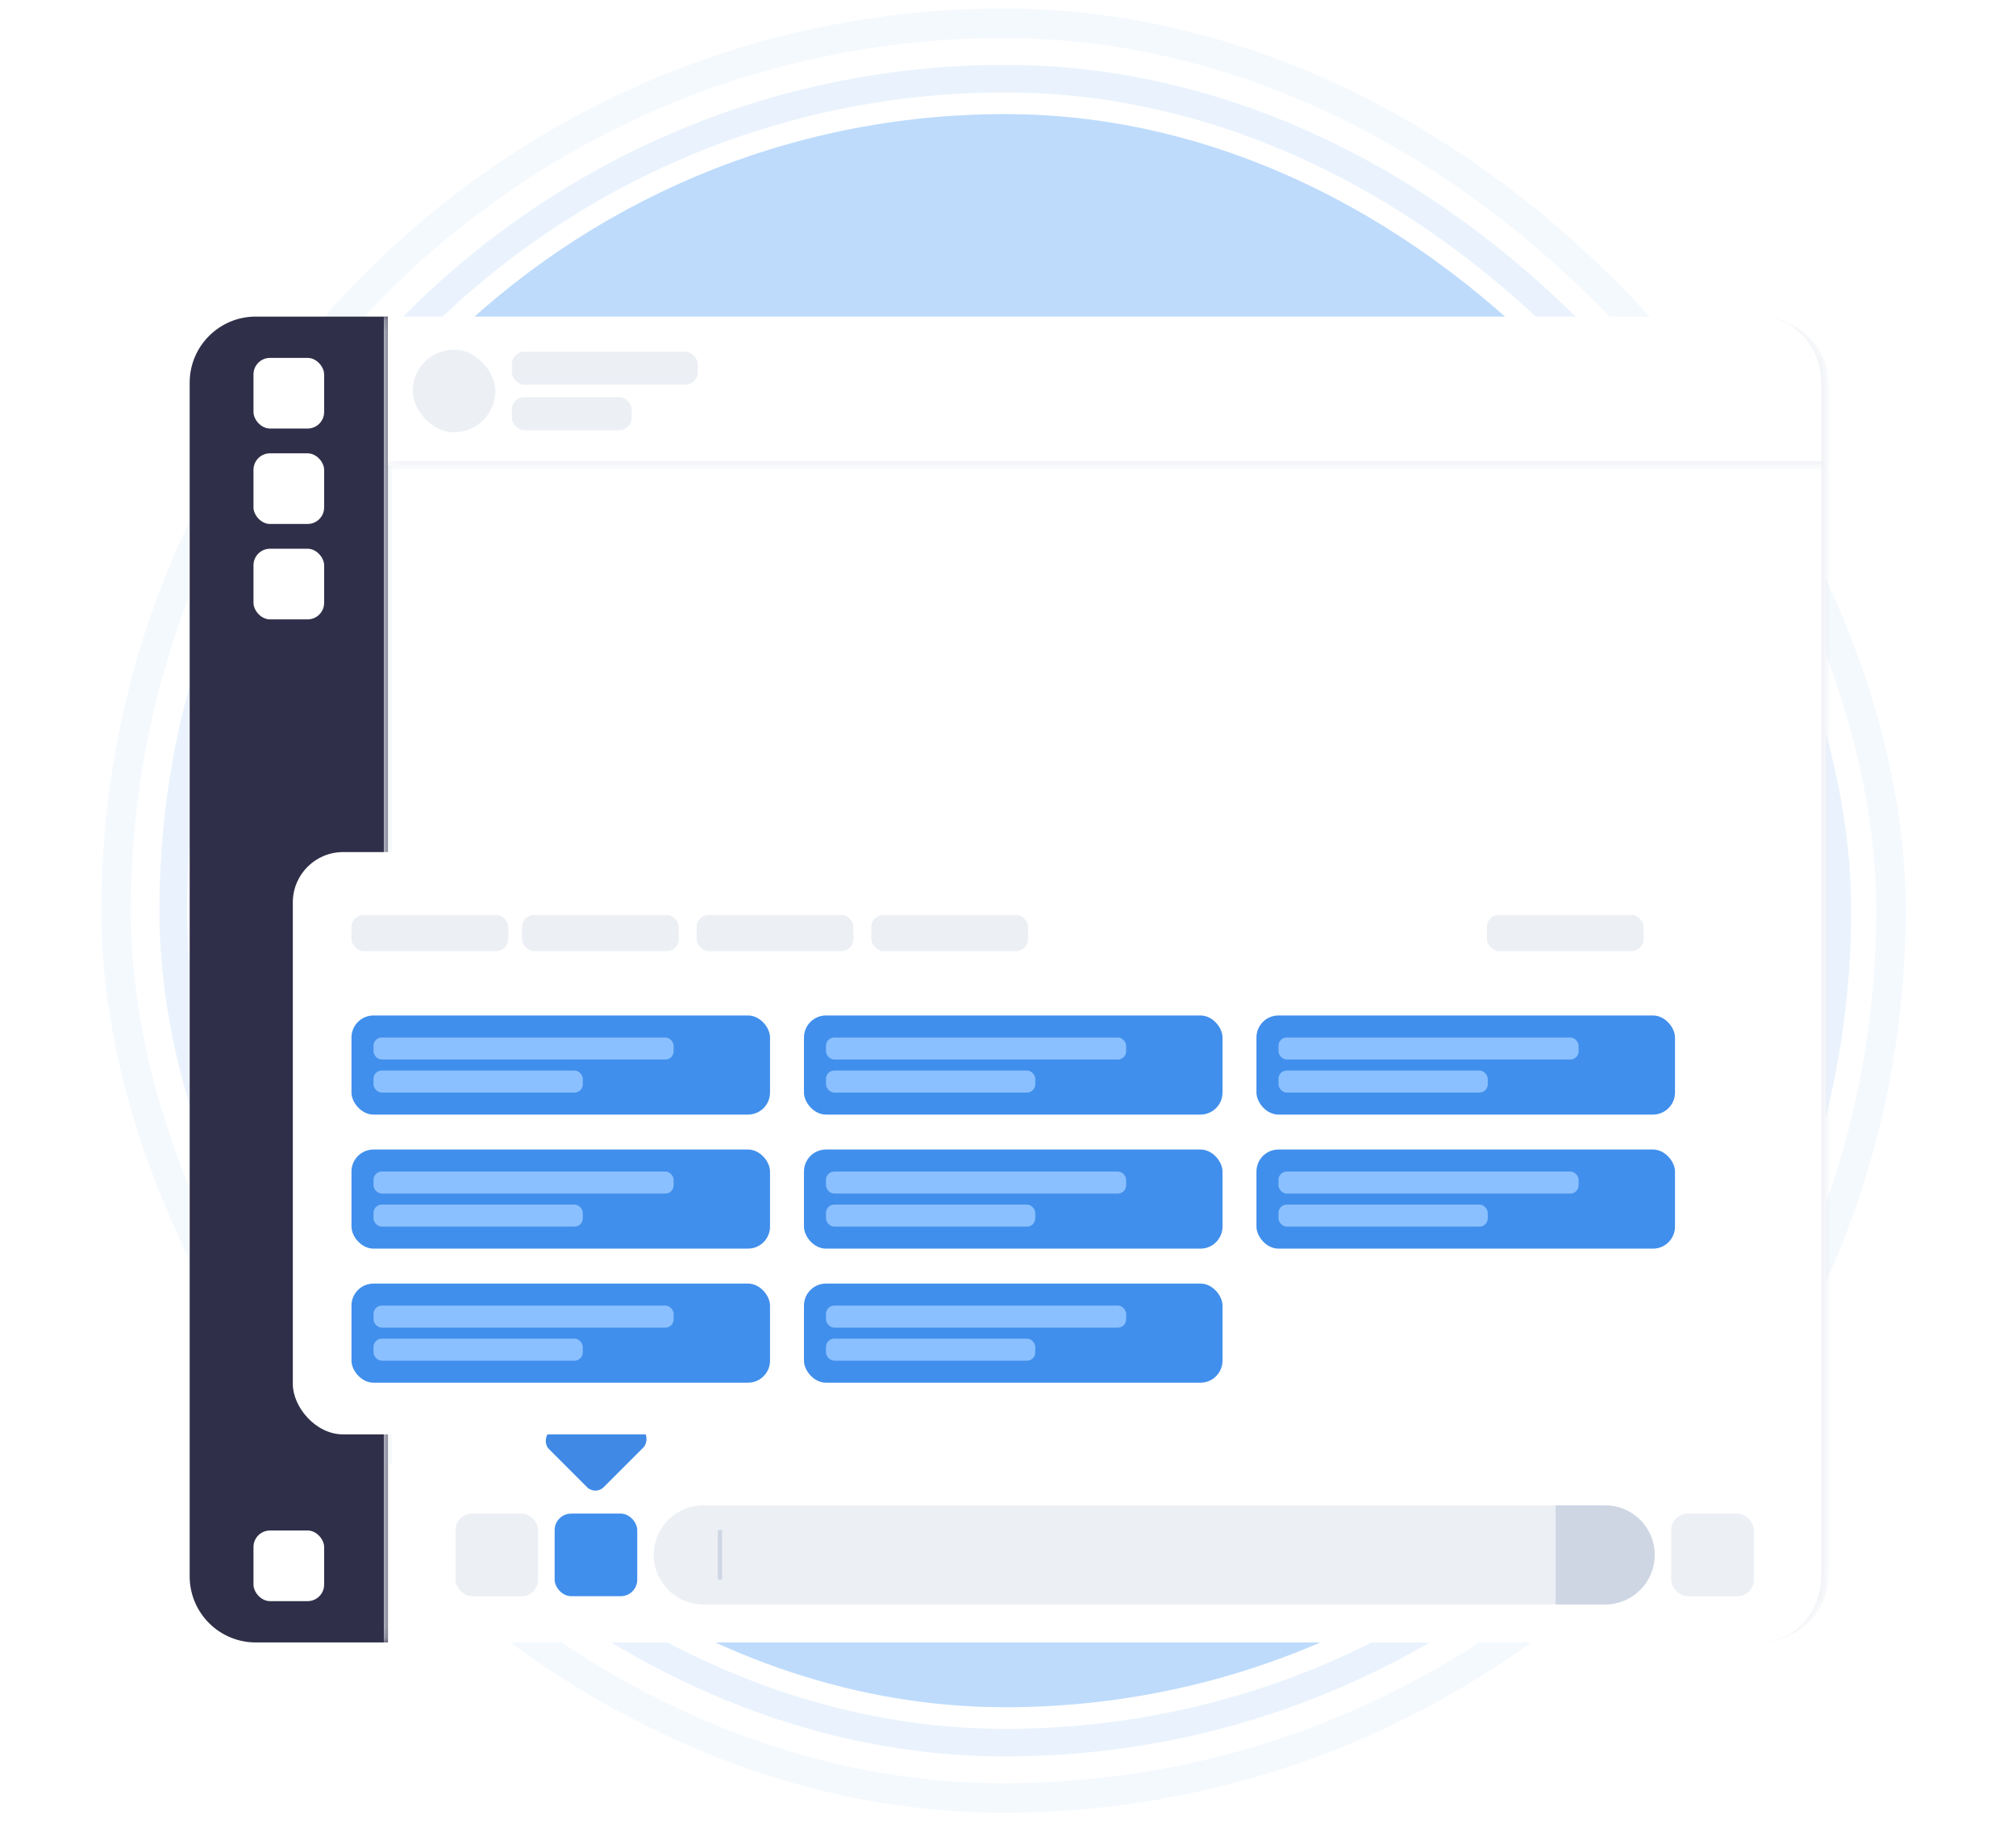 <svg width="179" height="163" viewBox="0 0 179 163" fill="none" xmlns="http://www.w3.org/2000/svg">
<rect x="18.525" y="10.13" width="141.468" height="141.468" rx="70.734" fill="#BEDBFC"/>
<rect x="15.379" y="6.985" width="147.759" height="147.759" rx="73.88" stroke="#B8D5F7" stroke-opacity="0.3" stroke-width="2.452"/>
<rect x="10.308" y="2.07" width="157.589" height="157.589" rx="78.795" stroke="#B8D5F7" stroke-opacity="0.15" stroke-width="2.616"/>
<g filter="url(#filter0_d_154_2124)">
<rect x="16.841" y="21.147" width="145.24" height="117.733" rx="5.868" fill="white" shape-rendering="crispEdges"/>
<mask id="path-8-inside-1_154_2124" fill="white">
<path d="M16.841 27.015C16.841 23.774 19.468 21.147 22.709 21.147H34.446V138.88H22.709C19.468 138.88 16.841 136.252 16.841 133.011V27.015Z"/>
</mask>
<path d="M16.841 27.015C16.841 23.774 19.468 21.147 22.709 21.147H34.446V138.88H22.709C19.468 138.88 16.841 136.252 16.841 133.011V27.015Z" fill="#302F49"/>
<path d="M16.841 21.147H34.446H16.841ZM34.446 138.88H16.841H34.446ZM16.841 138.88V21.147V138.88ZM34.812 21.147V138.88H34.079V21.147H34.812Z" fill="#ECEFF4" mask="url(#path-8-inside-1_154_2124)"/>
<rect x="22.507" y="24.814" width="6.273" height="6.273" rx="1.467" fill="white"/>
<rect x="22.507" y="33.288" width="6.273" height="6.273" rx="1.467" fill="white"/>
<rect x="22.507" y="41.761" width="6.273" height="6.273" rx="1.467" fill="white"/>
<rect x="22.507" y="128.939" width="6.273" height="6.273" rx="1.467" fill="white"/>
<g clip-path="url(#clip0_154_2124)">
<mask id="path-14-inside-2_154_2124" fill="white">
<path d="M34.446 21.147H156.212C159.453 21.147 162.081 23.774 162.081 27.015V133.011C162.081 136.252 159.453 138.88 156.212 138.88H34.446V21.147Z"/>
</mask>
<mask id="path-16-inside-3_154_2124" fill="white">
<path d="M34.446 21.147H162.081V34.351H34.446V21.147Z"/>
</mask>
<path d="M34.446 21.147H162.081V34.351H34.446V21.147Z" fill="white"/>
<path d="M162.081 33.984H34.446V34.717H162.081V33.984Z" fill="#ECEFF4" mask="url(#path-16-inside-3_154_2124)"/>
<rect x="36.646" y="24.081" width="7.335" height="7.335" rx="3.668" fill="#ECEFF4"/>
<rect x="45.449" y="24.264" width="16.505" height="2.934" rx="1.1" fill="#ECEFF4"/>
<rect x="45.449" y="28.299" width="10.636" height="2.934" rx="1.1" fill="#ECEFF4"/>
<rect x="153.278" y="25.548" width="4.401" height="4.401" rx="1.1" fill="white"/>
<rect width="127.802" height="16.138" transform="translate(34.576 123.038)" fill="white"/>
<rect x="40.444" y="127.439" width="7.335" height="7.335" rx="1.467" fill="#ECEFF4"/>
<rect x="49.247" y="127.439" width="7.335" height="7.335" rx="1.467" fill="#418FEC"/>
<path d="M58.049 131.107C58.049 128.676 60.02 126.706 62.451 126.706H138.121V135.508H62.451C60.02 135.508 58.049 133.538 58.049 131.107Z" fill="#ECEFF4"/>
<path d="M63.918 128.906V133.307" stroke="#CED6E4" stroke-width="0.367"/>
<path d="M138.121 126.706H142.523C144.953 126.706 146.924 128.676 146.924 131.107C146.924 133.538 144.953 135.508 142.523 135.508H138.121V126.706Z" fill="#CED6E4"/>
<rect x="148.391" y="127.439" width="7.335" height="7.335" rx="1.467" fill="#ECEFF4"/>
<rect x="53" y="115.967" width="6.879" height="7.071" rx="1.042" transform="rotate(45 53 115.967)" fill="#408AE6"/>
</g>
<path d="M34.446 21.147H162.081H34.446ZM162.081 138.88H34.446H162.081ZM34.446 138.88V21.147V138.88ZM156.212 21.147C159.656 21.147 162.448 23.939 162.448 27.382V132.644C162.448 136.088 159.656 138.88 156.212 138.88C159.251 138.88 161.714 136.252 161.714 133.011V27.015C161.714 23.774 159.251 21.147 156.212 21.147Z" fill="#ECEFF4" mask="url(#path-14-inside-2_154_2124)"/>
</g>
<g filter="url(#filter1_d_154_2124)">
<rect x="26" y="68.967" width="129.084" height="51.708" rx="4.464" fill="white"/>
<rect x="71.384" y="83.476" width="37.162" height="8.801" rx="1.956" fill="#418FEC"/>
<rect x="73.34" y="85.432" width="26.649" height="1.956" rx="0.733" fill="#8AC0FF"/>
<rect x="73.34" y="88.365" width="18.581" height="1.956" rx="0.733" fill="#8AC0FF"/>
<rect x="71.384" y="95.379" width="37.162" height="8.801" rx="1.956" fill="#418FEC"/>
<rect x="73.34" y="97.335" width="26.649" height="1.956" rx="0.733" fill="#8AC0FF"/>
<rect x="73.34" y="100.269" width="18.581" height="1.956" rx="0.733" fill="#8AC0FF"/>
<rect x="71.384" y="107.283" width="37.162" height="8.801" rx="1.956" fill="#418FEC"/>
<rect x="73.34" y="109.239" width="26.649" height="1.956" rx="0.733" fill="#8AC0FF"/>
<rect x="73.34" y="112.173" width="18.581" height="1.956" rx="0.733" fill="#8AC0FF"/>
<rect x="111.56" y="83.476" width="37.162" height="8.801" rx="1.956" fill="#418FEC"/>
<rect x="113.516" y="85.432" width="26.649" height="1.956" rx="0.733" fill="#8AC0FF"/>
<rect x="113.516" y="88.365" width="18.581" height="1.956" rx="0.733" fill="#8AC0FF"/>
<rect x="111.56" y="95.379" width="37.162" height="8.801" rx="1.956" fill="#418FEC"/>
<rect x="113.516" y="97.335" width="26.649" height="1.956" rx="0.733" fill="#8AC0FF"/>
<rect x="113.516" y="100.269" width="18.581" height="1.956" rx="0.733" fill="#8AC0FF"/>
<rect x="31.208" y="83.476" width="37.162" height="8.801" rx="1.956" fill="#418FEC"/>
<rect x="33.164" y="85.432" width="26.649" height="1.956" rx="0.733" fill="#8AC0FF"/>
<rect x="33.164" y="88.365" width="18.581" height="1.956" rx="0.733" fill="#8AC0FF"/>
<rect x="31.208" y="95.379" width="37.162" height="8.801" rx="1.956" fill="#418FEC"/>
<rect x="33.164" y="97.335" width="26.649" height="1.956" rx="0.733" fill="#8AC0FF"/>
<rect x="33.164" y="100.269" width="18.581" height="1.956" rx="0.733" fill="#8AC0FF"/>
<rect x="31.208" y="107.283" width="37.162" height="8.801" rx="1.956" fill="#418FEC"/>
<rect x="33.164" y="109.239" width="26.649" height="1.956" rx="0.733" fill="#8AC0FF"/>
<rect x="33.164" y="112.173" width="18.581" height="1.956" rx="0.733" fill="#8AC0FF"/>
<rect x="31.208" y="74.546" width="13.922" height="3.213" rx="1.071" fill="#ECEFF4"/>
<rect x="46.348" y="74.546" width="13.922" height="3.213" rx="1.071" fill="#ECEFF4"/>
<rect x="61.856" y="74.546" width="13.922" height="3.213" rx="1.071" fill="#ECEFF4"/>
<rect x="77.364" y="74.546" width="13.922" height="3.213" rx="1.071" fill="#ECEFF4"/>
<rect x="132.02" y="74.546" width="13.922" height="3.213" rx="1.071" fill="#ECEFF4"/>
</g>
<defs>
<filter id="filter0_d_154_2124" x="0.587" y="11.859" width="177.747" height="150.24" filterUnits="userSpaceOnUse" color-interpolation-filters="sRGB">
<feFlood flood-opacity="0" result="BackgroundImageFix"/>
<feColorMatrix in="SourceAlpha" type="matrix" values="0 0 0 0 0 0 0 0 0 0 0 0 0 0 0 0 0 0 127 0" result="hardAlpha"/>
<feOffset dy="6.966"/>
<feGaussianBlur stdDeviation="8.127"/>
<feComposite in2="hardAlpha" operator="out"/>
<feColorMatrix type="matrix" values="0 0 0 0 0.129 0 0 0 0 0.196 0 0 0 0 0.541 0 0 0 0.16 0"/>
<feBlend mode="normal" in2="BackgroundImageFix" result="effect1_dropShadow_154_2124"/>
<feBlend mode="normal" in="SourceGraphic" in2="effect1_dropShadow_154_2124" result="shape"/>
</filter>
<filter id="filter1_d_154_2124" x="10.376" y="60.039" width="160.332" height="82.956" filterUnits="userSpaceOnUse" color-interpolation-filters="sRGB">
<feFlood flood-opacity="0" result="BackgroundImageFix"/>
<feColorMatrix in="SourceAlpha" type="matrix" values="0 0 0 0 0 0 0 0 0 0 0 0 0 0 0 0 0 0 127 0" result="hardAlpha"/>
<feOffset dy="6.696"/>
<feGaussianBlur stdDeviation="7.812"/>
<feComposite in2="hardAlpha" operator="out"/>
<feColorMatrix type="matrix" values="0 0 0 0 0.129 0 0 0 0 0.196 0 0 0 0 0.541 0 0 0 0.17 0"/>
<feBlend mode="normal" in2="BackgroundImageFix" result="effect1_dropShadow_154_2124"/>
<feBlend mode="normal" in="SourceGraphic" in2="effect1_dropShadow_154_2124" result="shape"/>
</filter>
<clipPath id="clip0_154_2124">
<path d="M34.446 21.147H156.212C159.453 21.147 162.081 23.774 162.081 27.015V133.011C162.081 136.252 159.453 138.88 156.212 138.88H34.446V21.147Z" fill="white"/>
</clipPath>
</defs>
</svg>
